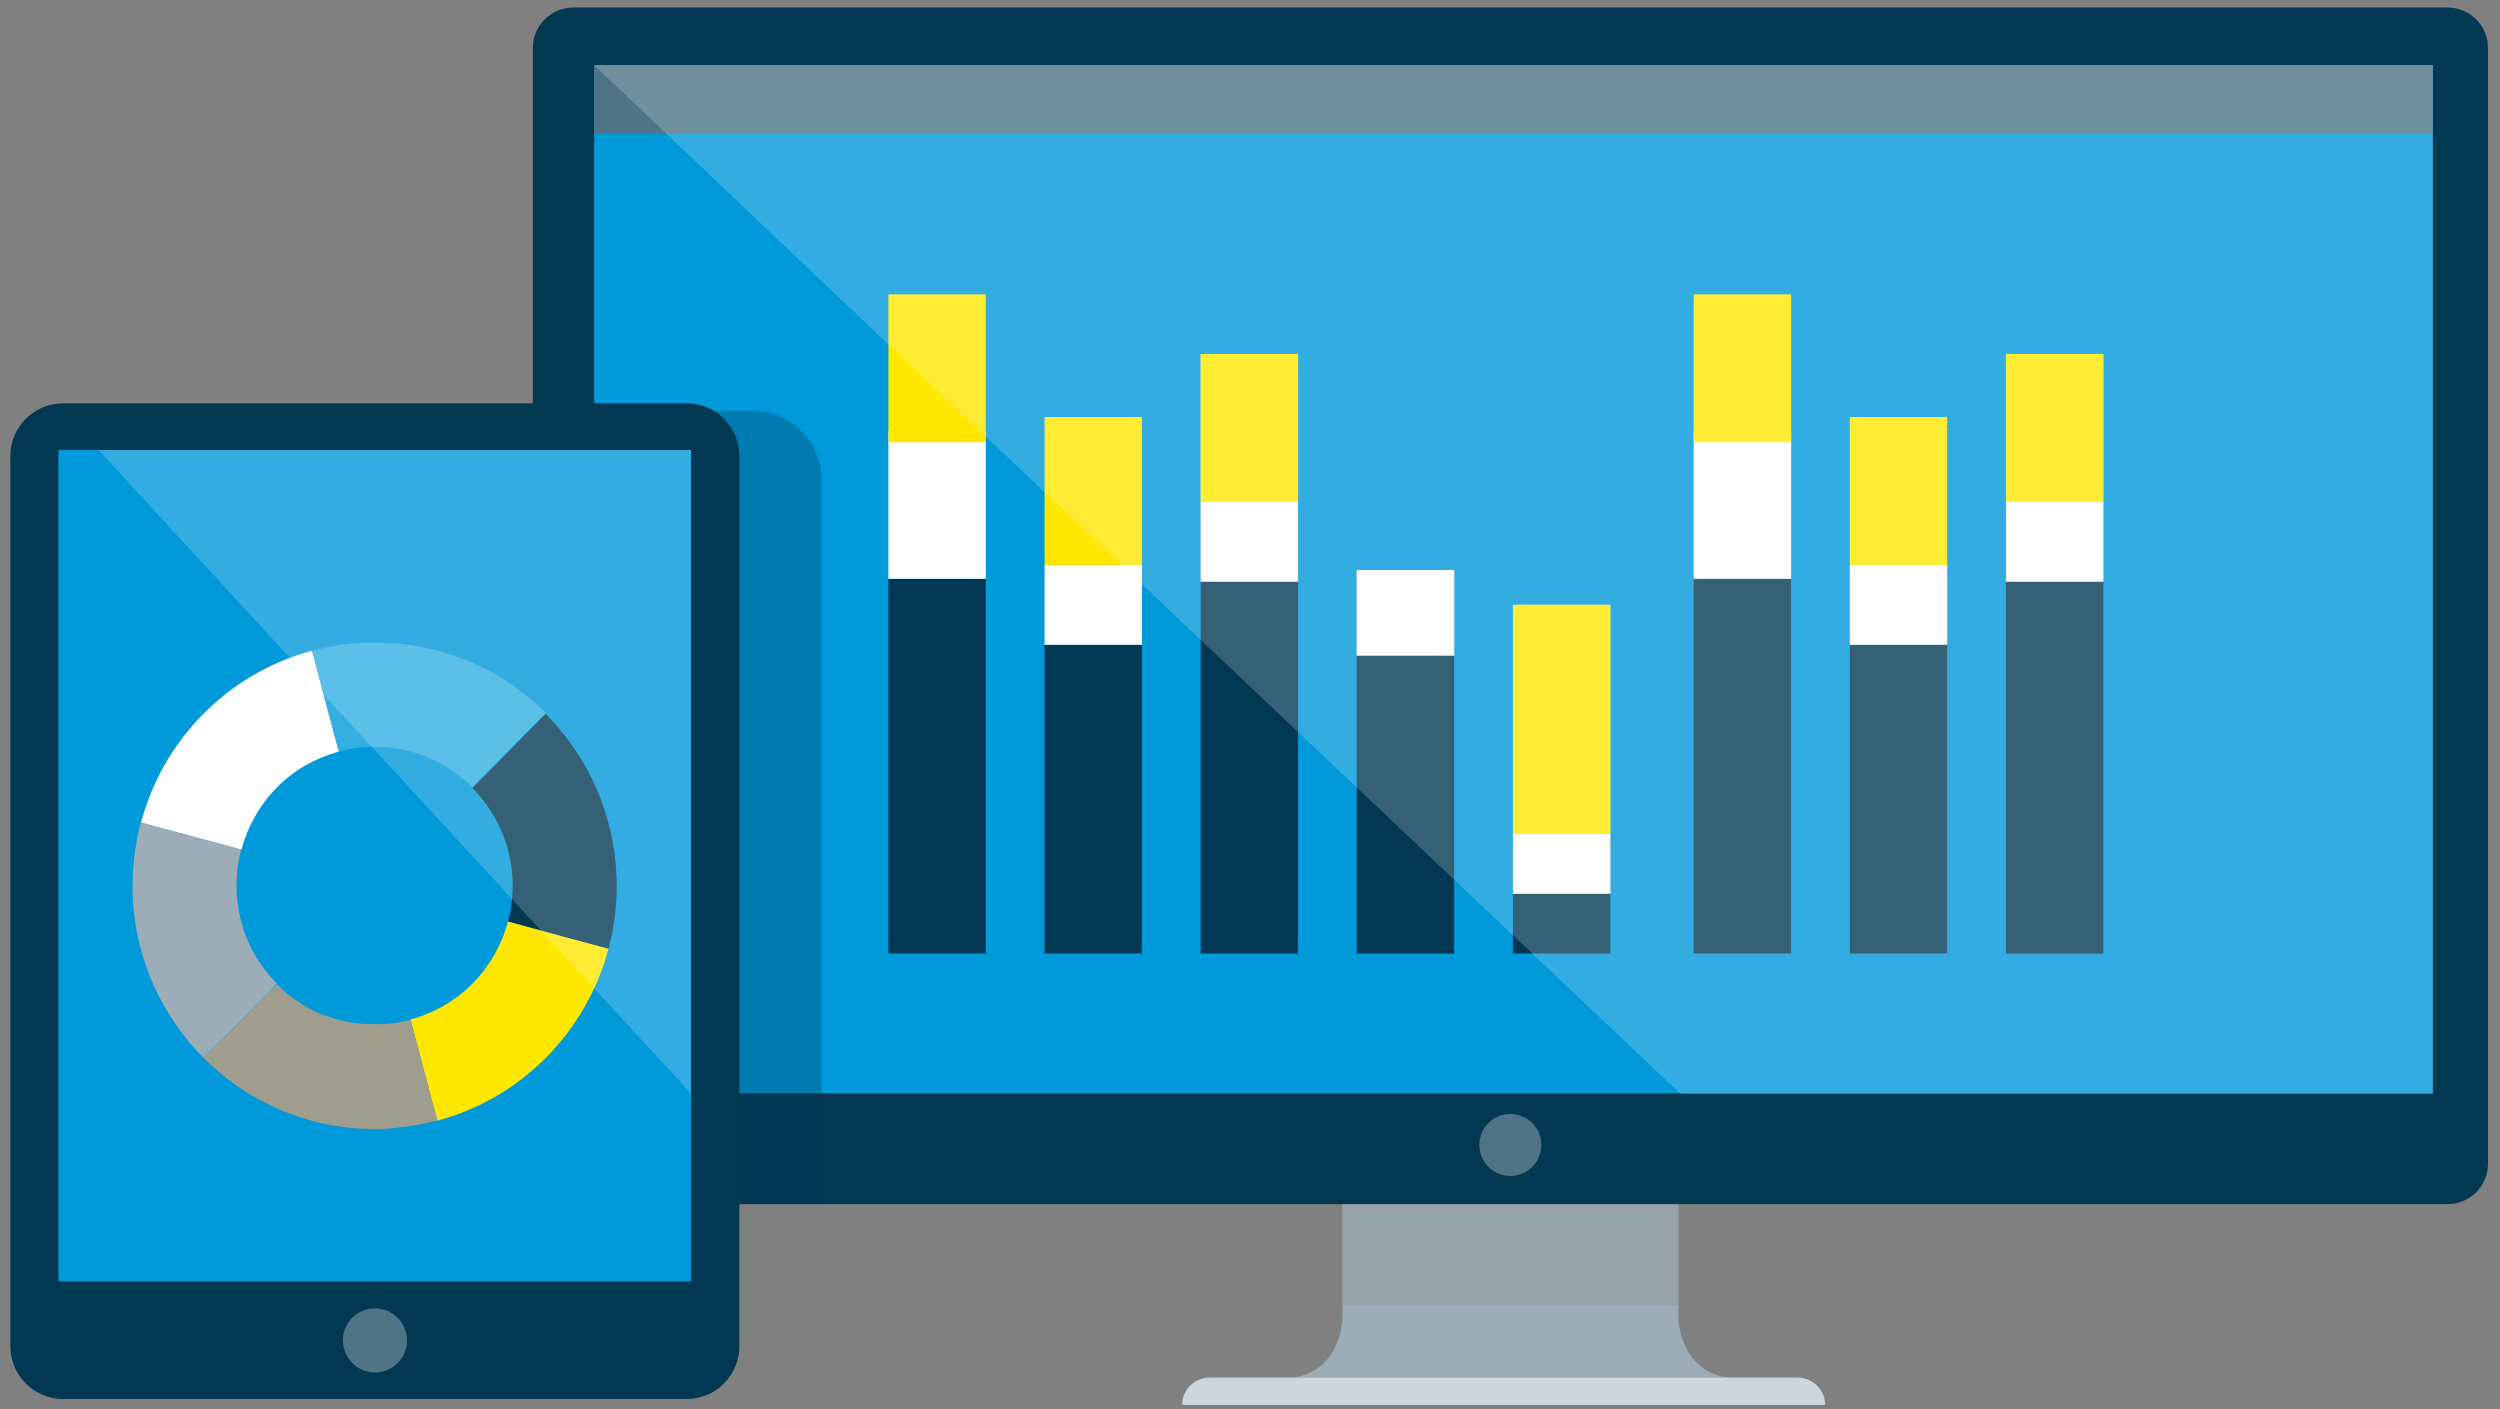 <?xml version="1.0" encoding="UTF-8"?>
<svg width="110px" height="62px" viewBox="0 0 110 62" version="1.1" xmlns="http://www.w3.org/2000/svg" xmlns:xlink="http://www.w3.org/1999/xlink">
    <rect x="0" y="0" width="110" height="62" fill="#808080" stroke="none"/>
    <!-- Generator: Sketch 59.1 (86144) - https://sketch.com -->
    <title>Graphic elements / Rich icons / Analytics</title>
    <desc>Created with Sketch.</desc>
    <g id="Page-1" stroke="none" stroke-width="1" fill="none" fill-rule="evenodd">
        <g id="Early-onboarding-landing-page-/-DESIGN" transform="translate(-1045, -1117)">
            <g id="Bullets" transform="translate(160, 937)">
                <g id="Bullet-1-Copy-2" transform="translate(760, 136)">
                    <g id="Graphic-elements-/-Rich-icons-/-Analytics" transform="translate(120, 30)">
                        <g id="Analytics" transform="translate(5.455, 14.182)">
                            <path d="M73.396,57.93 L73.396,49.803 L58.612,49.803 L58.612,57.93 C58.57,58.367 58.444,58.792 58.241,59.182 C57.841,59.983 57.005,60.473 56.111,60.431 L75.9,60.431 C75.005,60.474 74.169,59.984 73.77,59.182 C73.567,58.792 73.44,58.367 73.396,57.93 Z" id="Path" fill="#9DADB7" fill-rule="nonzero"></path>
                            <path d="M78.646,60.431 L52.765,60.431 C52.099,60.431 51.559,60.971 51.559,61.636 L79.852,61.636 C79.849,60.972 79.311,60.434 78.646,60.431 L78.646,60.431 Z" id="Path" fill="#CED6DB" fill-rule="nonzero"></path>
                            <g id="Group" opacity="0.5" transform="translate(58.364, 52.364)" fill="#8F9C9B" fill-rule="nonzero">
                                <polygon id="Path" style="mix-blend-mode: multiply;" points="0.243 0.112 7.642 0.112 15.038 0.112 15.038 2.498 15.038 4.885 7.642 4.885 0.243 4.885 0.243 2.498"></polygon>
                            </g>
                            <path d="M107.236,52.8 L24.772,52.8 C24.299,52.801 23.846,52.613 23.512,52.279 C23.178,51.945 22.991,51.492 22.991,51.019 L22.991,1.928 C22.992,0.945 23.789,0.149 24.772,0.147 L107.236,0.147 C108.219,0.149 109.016,0.945 109.017,1.928 L109.017,51.019 C109.017,51.492 108.831,51.945 108.496,52.279 C108.162,52.613 107.709,52.801 107.236,52.8 Z" id="Path" fill="#023852" fill-rule="nonzero"></path>
                            <polygon id="Path" fill="#0099DA" fill-rule="nonzero" points="25.688 47.926 66.139 47.926 106.59 47.926 106.59 25.306 106.59 2.686 66.139 2.686 25.688 2.686 25.688 25.306"></polygon>
                            <path d="M67.364,50.195 C67.364,49.442 66.753,48.832 66,48.832 C65.247,48.832 64.636,49.442 64.636,50.195 C64.636,50.949 65.247,51.559 66,51.559 C66.753,51.559 67.364,50.949 67.364,50.195 Z" id="Path" fill="#4E7486" fill-rule="nonzero"></path>
                            <polygon id="Path" fill="#4E7486" fill-rule="nonzero" points="106.59 5.705 66.136 5.705 25.683 5.705 25.683 4.195 25.683 2.686 66.136 2.686 106.59 2.686 106.59 4.195"></polygon>
                            <polygon id="Path" fill="#023852" fill-rule="nonzero" points="42.919 41.771 40.778 41.771 38.635 41.771 38.635 33.529 38.635 25.285 40.778 25.285 42.919 25.285 42.919 33.529"></polygon>
                            <polygon id="Path" fill="#023852" fill-rule="nonzero" points="49.789 41.771 47.645 41.771 45.505 41.771 45.505 34.98 45.505 28.186 47.645 28.186 49.789 28.186 49.789 34.98"></polygon>
                            <polygon id="Path" fill="#ACA693" fill-rule="nonzero" points="70.399 39.142 68.255 39.142 66.115 39.142 66.115 37.827 66.115 36.513 68.255 36.513 70.399 36.513 70.399 37.827"></polygon>
                            <polygon id="Path" fill="#ACA693" fill-rule="nonzero" points="56.659 25.415 54.518 25.415 52.375 25.415 52.375 23.656 52.375 21.9 54.518 21.9 56.659 21.9 56.659 23.656"></polygon>
                            <polygon id="Path" fill="#D9D6CB" fill-rule="nonzero" points="56.659 21.9 54.518 21.9 52.375 21.9 52.375 18.646 52.375 15.393 54.518 15.393 56.659 15.393 56.659 18.646"></polygon>
                            <polygon id="Path" fill="#D9D6CB" fill-rule="nonzero" points="63.529 28.666 61.385 28.666 59.242 28.666 59.242 26.785 59.242 24.903 61.385 24.903 63.529 24.903 63.529 26.785"></polygon>
                            <polygon id="Path" fill="#D9D6CB" fill-rule="nonzero" points="70.399 36.513 68.255 36.513 66.115 36.513 66.115 31.47 66.115 26.43 68.255 26.43 70.399 26.43 70.399 31.47"></polygon>
                            <polygon id="Path" fill="#023852" fill-rule="nonzero" points="63.529 35.204 63.529 31.936 63.529 28.666 63.529 28.666 63.529 28.666 63.529 28.653 63.529 28.636 61.385 28.636 59.242 28.636 59.242 31.92 59.242 35.204 59.242 35.204 59.242 35.204 59.242 38.487 59.242 41.774 61.385 41.774 63.529 41.774 63.529 39.75 63.529 37.726 63.529 37.726 63.529 37.729 63.529 36.466 63.529 35.204 63.529 35.204 63.529 35.204 63.529 35.204 63.529 35.204 63.529 35.204"></polygon>
                            <polygon id="Path" fill="#023852" fill-rule="nonzero" points="70.399 39.142 68.255 39.142 66.115 39.142 66.115 39.142 66.115 39.142 66.115 39.142 66.115 39.142 66.115 39.494 66.115 39.848 66.115 39.848 66.115 39.848 66.115 40.811 66.115 41.774 67.287 41.774 68.46 41.774 68.46 41.774 68.46 41.774 69.431 41.774 70.399 41.774 70.399 41.774 70.399 41.774 70.399 41.774 70.399 41.774 70.399 40.456"></polygon>
                            <polygon id="Path" fill="#FFFFFF" fill-rule="nonzero" points="70.399 36.513 68.255 36.513 66.115 36.513 66.115 37.827 66.115 39.142 68.255 39.142 70.399 39.142 70.399 37.827"></polygon>
                            <polygon id="Path" fill="#023852" fill-rule="nonzero" points="52.375 25.285 52.375 25.35 52.375 25.415 52.375 25.415 52.375 25.415 52.375 26.997 52.375 28.576 52.375 28.576 52.375 28.576 52.375 35.174 52.375 41.774 54.518 41.774 56.659 41.774 56.659 33.529 56.659 25.285 54.518 25.285"></polygon>
                            <polygon id="Path" fill="#FFFFFF" fill-rule="nonzero" points="56.659 21.9 54.515 21.9 52.375 21.9 52.375 23.591 52.375 25.285 52.375 25.35 52.375 25.415 54.515 25.415 56.659 25.415 56.659 23.656"></polygon>
                            <polygon id="Path" fill="#FFFFFF" fill-rule="nonzero" points="49.789 24.674 48.701 24.674 47.615 24.674 47.615 24.674 47.615 24.674 46.56 24.674 45.505 24.674 45.505 26.43 45.505 28.189 47.645 28.189 49.789 28.189 49.789 27.322 49.789 26.455 49.789 26.457 49.789 26.457 49.789 25.565"></polygon>
                            <polygon id="Path" fill="#FFFFFF" fill-rule="nonzero" points="38.635 18.777 38.635 22.031 38.635 25.285 40.778 25.285 42.919 25.285 42.919 22.031 42.919 18.777 40.778 18.777"></polygon>
                            <polygon id="Path" fill="#FFE700" fill-rule="nonzero" points="42.919 12.769 42.919 12.769 42.919 12.769 40.778 12.769 38.635 12.769 38.635 15.035 38.635 17.305 38.635 17.305 38.635 17.305 38.635 18.289 38.635 19.274 40.778 19.274 42.919 19.274 42.919 16.023 42.919 12.769 42.919 12.769"></polygon>
                            <polygon id="Path" fill="#FFE700" fill-rule="nonzero" points="49.789 18.166 49.789 18.166 49.789 18.166 47.645 18.166 45.505 18.166 45.505 21.42 45.505 24.674 46.56 24.674 47.615 24.674 47.615 24.674 47.615 24.674 48.701 24.674 49.789 24.674 49.789 21.42 49.789 18.166 49.789 18.166"></polygon>
                            <polygon id="Path" fill="#FFE700" fill-rule="nonzero" points="56.659 15.393 54.518 15.393 52.375 15.393 52.375 18.646 52.375 21.9 54.518 21.9 56.659 21.9 56.659 18.646"></polygon>
                            <polygon id="Path" fill="#FFFFFF" fill-rule="nonzero" points="63.529 24.905 61.385 24.905 59.245 24.905 59.245 26.771 59.245 28.636 59.245 28.653 59.245 28.669 61.385 28.669 63.529 28.669 63.529 26.787"></polygon>
                            <polygon id="Path" fill="#FFE700" fill-rule="nonzero" points="70.399 26.43 68.255 26.43 66.115 26.43 66.115 31.47 66.115 36.513 68.255 36.513 70.399 36.513 70.399 31.47"></polygon>
                            <polygon id="Path" fill="#023852" fill-rule="nonzero" points="78.355 41.771 76.211 41.771 74.067 41.771 74.067 33.529 74.067 25.285 76.211 25.285 78.355 25.285 78.355 33.529"></polygon>
                            <polygon id="Path" fill="#023852" fill-rule="nonzero" points="85.222 41.771 83.081 41.771 80.937 41.771 80.937 34.98 80.937 28.186 83.081 28.186 85.222 28.186 85.222 34.98"></polygon>
                            <polygon id="Path" fill="#ACA693" fill-rule="nonzero" points="92.092 25.415 89.951 25.415 87.807 25.415 87.807 23.656 87.807 21.9 89.951 21.9 92.092 21.9 92.092 23.656"></polygon>
                            <polygon id="Path" fill="#D9D6CB" fill-rule="nonzero" points="92.092 21.9 89.951 21.9 87.807 21.9 87.807 18.646 87.807 15.393 89.951 15.393 92.092 15.393 92.092 18.646"></polygon>
                            <polygon id="Path" fill="#FFFFFF" fill-rule="nonzero" points="85.222 24.674 84.136 24.674 83.048 24.674 83.048 24.674 83.048 24.674 81.993 24.674 80.937 24.674 80.937 26.43 80.937 28.189 83.081 28.189 85.222 28.189 85.222 27.322 85.222 26.455 85.222 26.457 85.222 26.457 85.222 25.565"></polygon>
                            <polygon id="Path" fill="#FFFFFF" fill-rule="nonzero" points="74.067 18.777 74.067 22.031 74.067 25.285 76.211 25.285 78.355 25.285 78.355 22.031 78.355 18.777 76.211 18.777"></polygon>
                            <polygon id="Path" fill="#FFE700" fill-rule="nonzero" points="78.352 12.769 78.352 12.769 78.352 12.769 76.211 12.769 74.067 12.769 74.067 15.035 74.067 17.305 74.067 17.305 74.067 17.305 74.067 18.289 74.067 19.274 76.211 19.274 78.355 19.274 78.355 16.023 78.355 12.769 78.352 12.769"></polygon>
                            <polygon id="Path" fill="#FFE700" fill-rule="nonzero" points="85.222 18.166 85.222 18.166 85.222 18.166 83.081 18.166 80.937 18.166 80.937 21.42 80.937 24.674 81.993 24.674 83.048 24.674 83.048 24.674 83.048 24.674 84.136 24.674 85.222 24.674 85.222 21.42 85.222 18.166 85.222 18.166"></polygon>
                            <polygon id="Path" fill="#023852" fill-rule="nonzero" points="87.807 25.285 87.807 25.35 87.807 25.415 87.807 25.415 87.807 25.415 87.807 26.997 87.807 28.576 87.807 28.576 87.807 28.576 87.807 35.174 87.807 41.774 89.951 41.774 92.092 41.774 92.092 33.529 92.092 25.285 89.951 25.285"></polygon>
                            <polygon id="Path" fill="#FFFFFF" fill-rule="nonzero" points="92.092 21.9 89.951 21.9 87.807 21.9 87.807 23.591 87.807 25.285 87.807 25.35 87.807 25.415 89.951 25.415 92.092 25.415 92.092 23.656"></polygon>
                            <polygon id="Path" fill="#FFE700" fill-rule="nonzero" points="92.092 15.393 89.951 15.393 87.807 15.393 87.807 18.646 87.807 21.9 89.951 21.9 92.092 21.9 92.092 18.646"></polygon>
                            <g id="Group" opacity="0.2" transform="translate(25.636, 2.455)" fill="#FFFFFF" fill-rule="nonzero">
                                <path d="M0.052,0.232 L6.085,5.959 L12.12,11.686 C18.075,17.323 24.031,22.959 29.989,28.595 L47.866,45.505 L80.954,45.505 L80.954,0.232 L0.052,0.232 Z" id="Path"></path>
                            </g>
                            <path d="M35.705,52.8 L29.04,52.8 L29.04,17.891 L32.667,17.891 C34.345,17.892 35.704,19.252 35.705,20.929 L35.705,52.8 L35.705,52.8 Z" id="Path" fill="#023852" fill-rule="nonzero" opacity="0.3" style="mix-blend-mode: multiply;"></path>
                            <path d="M32.078,19.879 C32.074,18.602 31.04,17.568 29.763,17.564 L2.302,17.564 C1.03,17.576 0.004,18.607 0,19.879 L0,59.056 C0.003,60.334 1.037,61.37 2.315,61.375 L29.763,61.375 C31.041,61.37 32.075,60.334 32.078,59.056 L32.078,19.879 L32.078,19.879 Z" id="Path" fill="#023852" fill-rule="nonzero"></path>
                            <path d="M17.455,58.795 C17.453,58.122 16.977,57.544 16.318,57.414 C15.658,57.283 14.998,57.637 14.741,58.259 C14.485,58.881 14.703,59.597 15.263,59.97 C15.822,60.343 16.568,60.269 17.043,59.793 C17.307,59.527 17.455,59.169 17.455,58.795 Z" id="Path" fill="#4E7486" fill-rule="nonzero"></path>
                            <polygon id="Path" fill="#0099DA" fill-rule="nonzero" points="29.951 56.201 16.034 56.201 2.114 56.201 2.114 37.909 2.114 19.617 16.034 19.617 29.951 19.617 29.951 37.909"></polygon>
                            <path d="M13.276,28.448 C11.469,28.933 9.822,29.888 8.504,31.216 C7.834,31.89 7.257,32.65 6.785,33.475 C6.332,34.273 5.984,35.126 5.749,36.014 L7.958,36.608 L10.167,37.203 C10.302,36.697 10.501,36.21 10.759,35.755 C11.023,35.284 11.348,34.851 11.727,34.467 C12.107,34.081 12.538,33.75 13.009,33.483 C13.464,33.225 13.95,33.025 14.455,32.888 L13.863,30.668 L13.276,28.448 Z" id="Path" fill="#FFFFFF" fill-rule="nonzero"></path>
                            <path d="M16.036,28.091 C15.104,28.089 14.176,28.212 13.276,28.456 L13.868,30.676 L14.455,32.888 C14.715,32.818 14.979,32.764 15.245,32.727 C15.509,32.692 15.774,32.675 16.039,32.675 C17.651,32.67 19.197,33.314 20.329,34.462 L21.944,32.825 L23.561,31.189 C21.566,29.194 18.857,28.078 16.036,28.091" id="Path" fill="#33AFE2" fill-rule="nonzero"></path>
                            <path d="M23.561,31.216 L23.561,31.216 L21.944,32.853 L20.329,34.489 C21.095,35.26 21.642,36.221 21.914,37.274 C22.173,38.295 22.167,39.366 21.897,40.385 L24.106,40.983 L26.318,41.577 C26.793,39.791 26.801,37.913 26.34,36.123 C25.867,34.276 24.907,32.59 23.561,31.241" id="Path" fill="#023852" fill-rule="nonzero"></path>
                            <path d="M21.897,40.364 C21.762,40.87 21.564,41.356 21.305,41.812 C20.772,42.759 19.991,43.544 19.047,44.084 C18.593,44.341 18.108,44.541 17.605,44.678 L18.196,46.909 L18.788,49.129 C19.672,48.892 20.522,48.542 21.316,48.087 C23.786,46.665 25.586,44.317 26.318,41.564 L24.106,40.969 L21.897,40.364 Z" id="Path" fill="#FFE700" fill-rule="nonzero"></path>
                            <path d="M11.727,43.091 C10.959,42.323 10.411,41.362 10.143,40.309 C9.881,39.287 9.886,38.215 10.156,37.195 L7.947,36.6 L5.738,36.005 L5.738,36.005 C5.697,36.155 5.662,36.308 5.629,36.458 C5.596,36.608 5.569,36.764 5.542,36.916 C5.542,36.952 5.542,36.99 5.523,37.025 L5.506,37.135 C5.482,37.287 5.46,37.44 5.444,37.593 C5.427,37.745 5.411,37.898 5.4,38.054 L5.4,38.054 C5.185,41.142 6.317,44.172 8.504,46.364 L9.965,44.896 L11.425,43.429 L11.58,43.271 L11.727,43.091 Z" id="Path" fill="#9DADB7" fill-rule="nonzero"></path>
                            <path d="M16.745,49.459 C16.901,49.459 17.054,49.435 17.206,49.415 L17.665,49.353 L17.774,49.334 L17.88,49.317 C18.033,49.29 18.185,49.26 18.335,49.227 C18.485,49.195 18.638,49.159 18.788,49.118 L18.196,46.909 L17.605,44.689 C17.479,44.722 17.356,44.749 17.231,44.776 C17.105,44.804 16.98,44.82 16.852,44.839 L16.83,44.839 C16.705,44.855 16.582,44.869 16.456,44.877 C16.331,44.885 16.211,44.877 16.085,44.877 L16.045,44.877 C15.927,44.877 15.81,44.877 15.695,44.877 C15.581,44.877 15.461,44.858 15.346,44.845 L15.245,44.845 L15.147,44.828 L14.875,44.785 L14.618,44.73 L14.515,44.705 L14.414,44.681 C14.307,44.651 14.198,44.618 14.092,44.583 C13.985,44.547 13.882,44.512 13.778,44.471 L13.759,44.471 L13.74,44.471 C13.628,44.425 13.522,44.375 13.413,44.324 C13.304,44.272 13.2,44.215 13.094,44.157 C13.064,44.142 13.034,44.124 13.006,44.105 L12.919,44.054 C12.84,44.007 12.764,43.958 12.687,43.909 C12.611,43.86 12.535,43.805 12.461,43.751 L12.374,43.688 L12.286,43.623 C12.191,43.546 12.093,43.467 12.014,43.385 C11.935,43.304 11.825,43.216 11.741,43.126 L11.408,43.459 L11.078,43.792 L11.078,43.792 L9.794,45.085 L8.504,46.364 C10.669,48.545 13.674,49.679 16.74,49.473 L16.74,49.473 L16.745,49.459 Z" id="Path" fill="#9E9D8E" fill-rule="nonzero"></path>
                            <polygon id="Path" fill="#FFFFFF" fill-rule="nonzero" opacity="0.2" points="29.951 37.203 29.951 42.567 29.951 47.935 16.915 33.777 3.878 19.617 16.915 19.617 29.951 19.617 29.951 28.41"></polygon>
                        </g>
                    </g>
                </g>
            </g>
        </g>
    </g>
</svg>